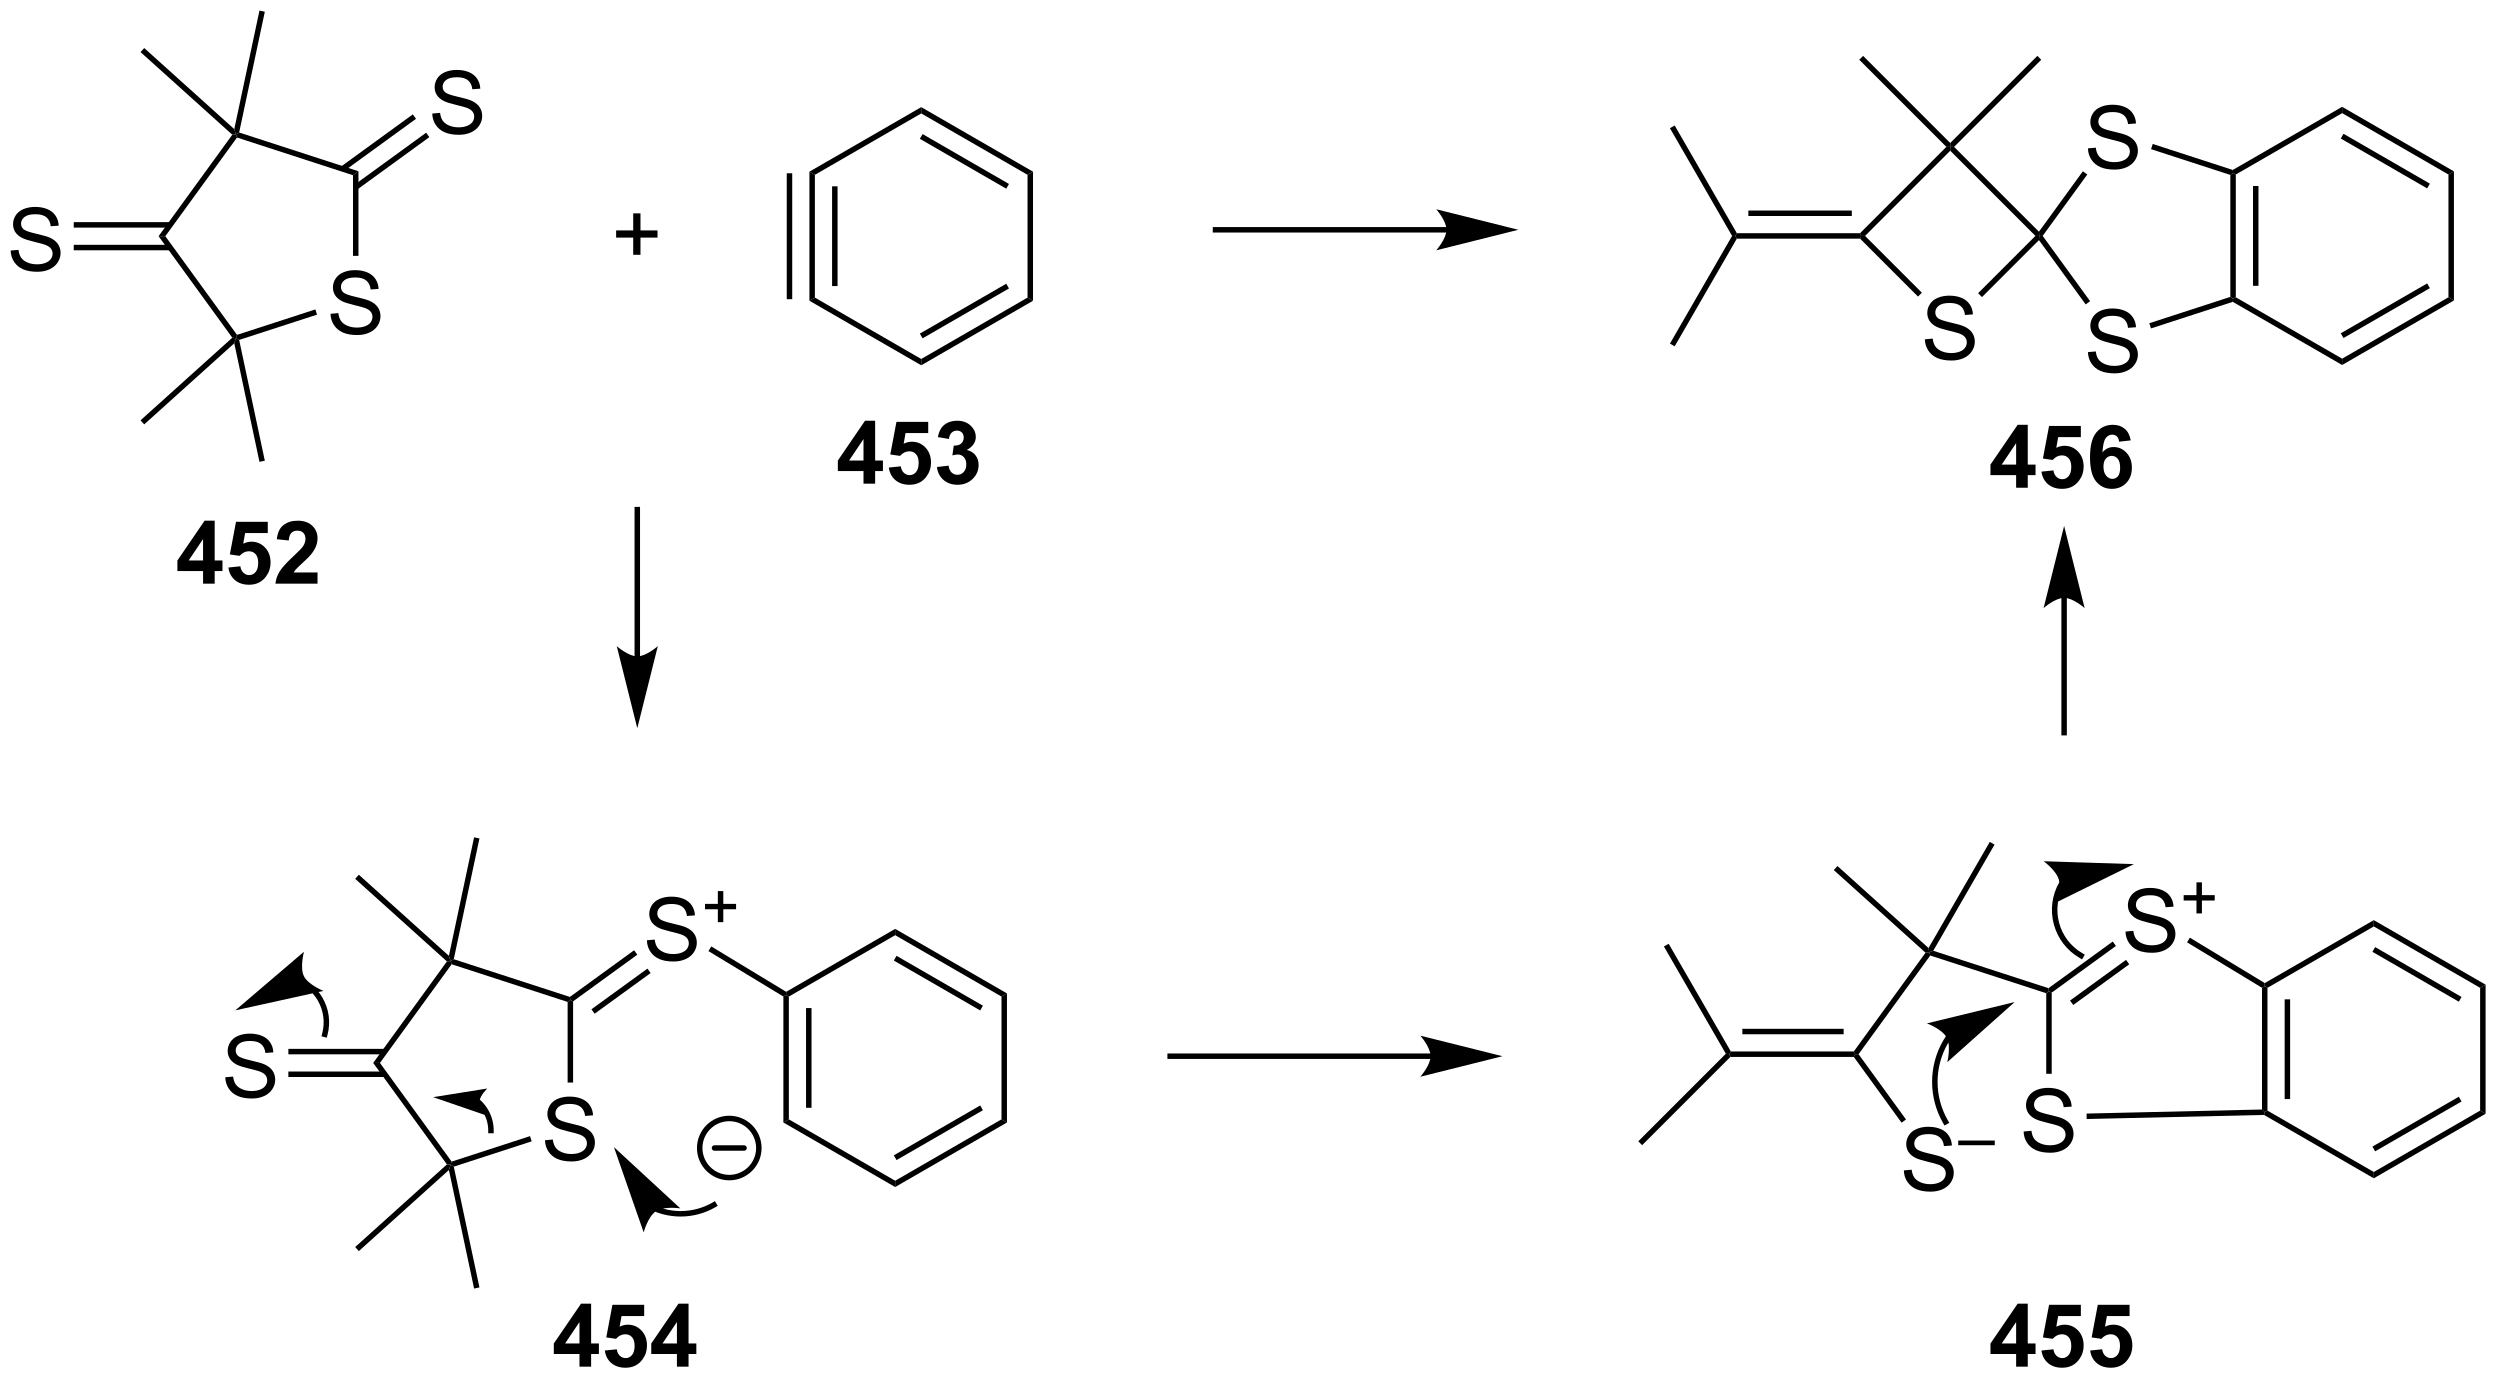 <?xml version="1.0" encoding="UTF-8"?>
<!DOCTYPE svg PUBLIC '-//W3C//DTD SVG 1.0//EN'
          'http://www.w3.org/TR/2001/REC-SVG-20010904/DTD/svg10.dtd'>
<svg stroke-dasharray="none" shape-rendering="auto" xmlns="http://www.w3.org/2000/svg" font-family="'Dialog'" text-rendering="auto" width="313" fill-opacity="1" color-interpolation="auto" color-rendering="auto" preserveAspectRatio="xMidYMid meet" font-size="12px" viewBox="0 0 313 173" fill="black" xmlns:xlink="http://www.w3.org/1999/xlink" stroke="black" image-rendering="auto" stroke-miterlimit="10" stroke-linecap="square" stroke-linejoin="miter" font-style="normal" stroke-width="1" height="173" stroke-dashoffset="0" font-weight="normal" stroke-opacity="1"
><!--Generated by the Batik Graphics2D SVG Generator--><defs id="genericDefs"
  /><g
  ><defs id="defs1"
    ><clipPath clipPathUnits="userSpaceOnUse" id="clipPath1"
      ><path d="M1.015 0.646 L235.491 0.646 L235.491 130.126 L1.015 130.126 L1.015 0.646 Z"
      /></clipPath
      ><clipPath clipPathUnits="userSpaceOnUse" id="clipPath2"
      ><path d="M-0.613 18.274 L-0.613 144.155 L227.343 144.155 L227.343 18.274 Z"
      /></clipPath
    ></defs
    ><g transform="scale(1.333,1.333) translate(-1.015,-0.646) matrix(1.029,0,0,1.029,1.646,-18.151)"
    ><path d="M29.556 46.909 L30.272 46.847 Q30.322 47.276 30.507 47.553 Q30.694 47.829 31.085 47.998 Q31.475 48.167 31.962 48.167 Q32.397 48.167 32.728 48.04 Q33.061 47.909 33.223 47.685 Q33.384 47.461 33.384 47.196 Q33.384 46.925 33.228 46.724 Q33.072 46.524 32.712 46.386 Q32.483 46.297 31.694 46.107 Q30.905 45.917 30.587 45.751 Q30.178 45.534 29.975 45.217 Q29.775 44.899 29.775 44.503 Q29.775 44.071 30.02 43.693 Q30.267 43.316 30.738 43.12 Q31.212 42.925 31.79 42.925 Q32.428 42.925 32.913 43.131 Q33.4 43.336 33.66 43.735 Q33.923 44.133 33.944 44.636 L33.218 44.691 Q33.158 44.149 32.819 43.873 Q32.483 43.594 31.822 43.594 Q31.134 43.594 30.819 43.847 Q30.507 44.097 30.507 44.454 Q30.507 44.761 30.728 44.961 Q30.947 45.159 31.871 45.37 Q32.796 45.579 33.139 45.735 Q33.639 45.964 33.876 46.318 Q34.116 46.672 34.116 47.133 Q34.116 47.589 33.853 47.995 Q33.593 48.399 33.1 48.626 Q32.611 48.849 31.999 48.849 Q31.22 48.849 30.694 48.623 Q30.171 48.394 29.871 47.941 Q29.572 47.485 29.556 46.909 Z" stroke="none" clip-path="url(#clipPath2)"
    /></g
    ><g transform="matrix(1.371,0,0,1.371,0.841,-25.062)"
    ><path d="M38.86 28.65 L39.576 28.587 Q39.625 29.017 39.81 29.293 Q39.998 29.569 40.388 29.738 Q40.779 29.908 41.266 29.908 Q41.701 29.908 42.032 29.78 Q42.365 29.65 42.526 29.426 Q42.688 29.202 42.688 28.936 Q42.688 28.666 42.532 28.465 Q42.375 28.264 42.016 28.126 Q41.787 28.038 40.998 27.848 Q40.209 27.658 39.891 27.491 Q39.482 27.275 39.279 26.957 Q39.078 26.639 39.078 26.244 Q39.078 25.811 39.323 25.434 Q39.571 25.056 40.042 24.861 Q40.516 24.666 41.094 24.666 Q41.732 24.666 42.217 24.871 Q42.703 25.077 42.964 25.475 Q43.227 25.874 43.248 26.376 L42.521 26.431 Q42.461 25.889 42.123 25.613 Q41.787 25.335 41.125 25.335 Q40.438 25.335 40.123 25.587 Q39.81 25.837 39.81 26.194 Q39.81 26.501 40.032 26.702 Q40.25 26.9 41.175 27.111 Q42.099 27.319 42.443 27.475 Q42.943 27.704 43.18 28.059 Q43.42 28.413 43.42 28.874 Q43.42 29.329 43.157 29.736 Q42.896 30.139 42.404 30.366 Q41.914 30.59 41.303 30.59 Q40.524 30.59 39.998 30.363 Q39.474 30.134 39.175 29.681 Q38.875 29.225 38.86 28.65 Z" stroke="none" clip-path="url(#clipPath2)"
    /></g
    ><g transform="matrix(1.371,0,0,1.371,0.841,-25.062)"
    ><path d="M0.359 41.159 L1.075 41.097 Q1.125 41.526 1.31 41.803 Q1.497 42.079 1.888 42.248 Q2.279 42.417 2.766 42.417 Q3.2 42.417 3.531 42.29 Q3.865 42.159 4.026 41.935 Q4.188 41.711 4.188 41.446 Q4.188 41.175 4.031 40.974 Q3.875 40.774 3.516 40.636 Q3.287 40.547 2.497 40.357 Q1.708 40.167 1.391 40.001 Q0.982 39.784 0.779 39.467 Q0.578 39.149 0.578 38.753 Q0.578 38.321 0.823 37.943 Q1.07 37.566 1.542 37.37 Q2.016 37.175 2.594 37.175 Q3.232 37.175 3.716 37.381 Q4.203 37.586 4.463 37.985 Q4.727 38.383 4.747 38.886 L4.021 38.941 Q3.961 38.399 3.622 38.123 Q3.287 37.844 2.625 37.844 Q1.938 37.844 1.622 38.097 Q1.31 38.347 1.31 38.704 Q1.31 39.011 1.531 39.211 Q1.75 39.409 2.675 39.62 Q3.599 39.829 3.943 39.985 Q4.443 40.214 4.68 40.568 Q4.919 40.922 4.919 41.383 Q4.919 41.839 4.656 42.245 Q4.396 42.649 3.904 42.876 Q3.414 43.099 2.802 43.099 Q2.023 43.099 1.497 42.873 Q0.974 42.644 0.674 42.191 Q0.375 41.735 0.359 41.159 Z" stroke="none" clip-path="url(#clipPath2)"
    /></g
    ><g transform="matrix(1.371,0,0,1.371,0.841,-25.062)"
    ><path d="M32.122 41.644 L31.622 41.644 L31.622 34.282 L32.122 33.919 Z" stroke="none" clip-path="url(#clipPath2)"
    /></g
    ><g transform="matrix(1.371,0,0,1.371,0.841,-25.062)"
    ><path d="M32.122 33.919 L31.622 34.282 L21.03 30.841 L20.934 30.547 L21.226 30.379 Z" stroke="none" clip-path="url(#clipPath2)"
    /></g
    ><g transform="matrix(1.371,0,0,1.371,0.841,-25.062)"
    ><path d="M20.6 30.582 L20.934 30.547 L21.03 30.841 L14.484 39.85 L13.866 39.85 Z" stroke="none" clip-path="url(#clipPath2)"
    /></g
    ><g transform="matrix(1.371,0,0,1.371,0.841,-25.062)"
    ><path d="M13.866 39.85 L14.484 39.85 L21.03 48.86 L20.934 49.154 L20.6 49.119 Z" stroke="none" clip-path="url(#clipPath2)"
    /></g
    ><g transform="matrix(1.371,0,0,1.371,0.841,-25.062)"
    ><path d="M28.186 46.535 L28.34 47.011 L21.226 49.322 L20.934 49.154 L21.03 48.86 Z" stroke="none" clip-path="url(#clipPath2)"
    /></g
    ><g transform="matrix(1.371,0,0,1.371,0.841,-25.062)"
    ><path d="M32.019 35.582 L38.595 30.804 L38.301 30.399 L31.725 35.178 ZM30.802 33.907 L37.379 29.129 L37.085 28.725 L30.508 33.503 Z" stroke="none" clip-path="url(#clipPath2)"
    /></g
    ><g transform="matrix(1.371,0,0,1.371,0.841,-25.062)"
    ><path d="M14.927 38.566 L6.12 38.566 L6.12 39.066 L14.927 39.066 ZM14.927 40.636 L6.12 40.636 L6.12 41.136 L14.927 41.136 Z" stroke="none" clip-path="url(#clipPath2)"
    /></g
    ><g transform="matrix(1.371,0,0,1.371,0.841,-25.062)"
    ><path d="M20.78 49.63 L20.934 49.154 L21.226 49.322 L23.57 60.351 L23.081 60.455 Z" stroke="none" clip-path="url(#clipPath2)"
    /></g
    ><g transform="matrix(1.371,0,0,1.371,0.841,-25.062)"
    ><path d="M20.6 49.119 L20.934 49.154 L20.78 49.63 L12.556 57.035 L12.221 56.663 Z" stroke="none" clip-path="url(#clipPath2)"
    /></g
    ><g transform="matrix(1.371,0,0,1.371,0.841,-25.062)"
    ><path d="M20.78 30.071 L20.934 30.547 L20.6 30.582 L12.221 23.038 L12.556 22.666 Z" stroke="none" clip-path="url(#clipPath2)"
    /></g
    ><g transform="matrix(1.371,0,0,1.371,0.841,-25.062)"
    ><path d="M21.226 30.379 L20.934 30.547 L20.78 30.071 L23.081 19.246 L23.57 19.35 Z" stroke="none" clip-path="url(#clipPath2)"
    /></g
    ><g transform="matrix(1.371,0,0,1.371,0.841,-25.062)"
    ><path d="M57.211 41.548 L57.211 39.978 L55.651 39.978 L55.651 39.322 L57.211 39.322 L57.211 37.765 L57.875 37.765 L57.875 39.322 L59.432 39.322 L59.432 39.978 L57.875 39.978 L57.875 41.548 L57.211 41.548 Z" stroke="none" clip-path="url(#clipPath2)"
    /></g
    ><g transform="matrix(1.371,0,0,1.371,0.841,-25.062)"
    ><path d="M73.303 33.956 L73.803 34.245 L73.803 45.456 L73.303 45.745 ZM75.373 35.296 L75.373 44.405 L75.873 44.405 L75.873 35.296 ZM71.233 34.1 L71.233 45.6 L71.733 45.6 L71.733 34.1 Z" stroke="none" clip-path="url(#clipPath2)"
    /></g
    ><g transform="matrix(1.371,0,0,1.371,0.841,-25.062)"
    ><path d="M73.303 45.745 L73.803 45.456 L83.513 51.062 L83.513 51.639 Z" stroke="none" clip-path="url(#clipPath2)"
    /></g
    ><g transform="matrix(1.371,0,0,1.371,0.841,-25.062)"
    ><path d="M83.513 51.639 L83.513 51.062 L93.222 45.456 L93.722 45.745 ZM83.638 49.177 L91.527 44.622 L91.277 44.189 L83.388 48.744 Z" stroke="none" clip-path="url(#clipPath2)"
    /></g
    ><g transform="matrix(1.371,0,0,1.371,0.841,-25.062)"
    ><path d="M93.722 45.745 L93.222 45.456 L93.222 34.245 L93.722 33.956 Z" stroke="none" clip-path="url(#clipPath2)"
    /></g
    ><g transform="matrix(1.371,0,0,1.371,0.841,-25.062)"
    ><path d="M93.722 33.956 L93.222 34.245 L83.513 28.639 L83.513 28.062 ZM91.527 35.079 L83.638 30.524 L83.388 30.957 L91.277 35.512 Z" stroke="none" clip-path="url(#clipPath2)"
    /></g
    ><g transform="matrix(1.371,0,0,1.371,0.841,-25.062)"
    ><path d="M83.513 28.062 L83.513 28.639 L73.803 34.245 L73.303 33.956 Z" stroke="none" clip-path="url(#clipPath2)"
    /></g
    ><g transform="matrix(1.371,0,0,1.371,0.841,-25.062)"
    ><path d="M131.478 39.014 L110.387 39.014 L110.137 39.014 L110.137 39.514 L110.387 39.514 L131.478 39.514 L131.728 39.514 L131.728 39.014 L131.478 39.014 ZM138.043 39.264 L130.543 37.389 C130.543 37.389 131.478 38.443 131.478 39.264 C131.478 40.084 130.543 41.139 130.543 41.139 Z" stroke="none" clip-path="url(#clipPath2)"
    /></g
    ><g transform="matrix(1.371,0,0,1.371,0.841,-25.062)"
    ><path d="M203.061 34.255 L203.311 34.073 L203.561 34.217 L203.561 45.429 L203.311 45.573 L203.061 45.391 ZM205.131 35.268 L205.131 44.378 L205.631 44.378 L205.631 35.268 Z" stroke="none" clip-path="url(#clipPath2)"
    /></g
    ><g transform="matrix(1.371,0,0,1.371,0.841,-25.062)"
    ><path d="M203.283 45.845 L203.311 45.573 L203.561 45.429 L213.271 51.034 L213.271 51.612 Z" stroke="none" clip-path="url(#clipPath2)"
    /></g
    ><g transform="matrix(1.371,0,0,1.371,0.841,-25.062)"
    ><path d="M213.271 51.612 L213.271 51.034 L222.98 45.429 L223.48 45.717 ZM213.396 49.149 L221.285 44.594 L221.035 44.161 L213.146 48.716 Z" stroke="none" clip-path="url(#clipPath2)"
    /></g
    ><g transform="matrix(1.371,0,0,1.371,0.841,-25.062)"
    ><path d="M223.48 45.717 L222.98 45.429 L222.98 34.217 L223.48 33.929 Z" stroke="none" clip-path="url(#clipPath2)"
    /></g
    ><g transform="matrix(1.371,0,0,1.371,0.841,-25.062)"
    ><path d="M223.48 33.929 L222.98 34.217 L213.271 28.612 L213.271 28.034 ZM221.285 35.051 L213.396 30.497 L213.146 30.93 L221.035 35.485 Z" stroke="none" clip-path="url(#clipPath2)"
    /></g
    ><g transform="matrix(1.371,0,0,1.371,0.841,-25.062)"
    ><path d="M213.271 28.034 L213.271 28.612 L203.561 34.217 L203.311 34.073 L203.283 33.801 Z" stroke="none" clip-path="url(#clipPath2)"
    /></g
    ><g transform="matrix(1.371,0,0,1.371,0.841,-25.062)"
    ><path d="M190.059 31.828 L190.775 31.766 Q190.824 32.195 191.009 32.471 Q191.197 32.747 191.587 32.917 Q191.978 33.086 192.465 33.086 Q192.9 33.086 193.231 32.958 Q193.564 32.828 193.725 32.604 Q193.887 32.38 193.887 32.114 Q193.887 31.844 193.731 31.643 Q193.574 31.443 193.215 31.305 Q192.986 31.216 192.197 31.026 Q191.407 30.836 191.09 30.669 Q190.681 30.453 190.478 30.135 Q190.277 29.818 190.277 29.422 Q190.277 28.989 190.522 28.612 Q190.769 28.234 191.241 28.039 Q191.715 27.844 192.293 27.844 Q192.931 27.844 193.415 28.049 Q193.902 28.255 194.163 28.654 Q194.426 29.052 194.447 29.555 L193.72 29.609 Q193.66 29.068 193.322 28.792 Q192.986 28.513 192.324 28.513 Q191.637 28.513 191.322 28.766 Q191.009 29.016 191.009 29.372 Q191.009 29.68 191.231 29.88 Q191.449 30.078 192.374 30.289 Q193.298 30.497 193.642 30.654 Q194.142 30.883 194.379 31.237 Q194.619 31.591 194.619 32.052 Q194.619 32.508 194.356 32.914 Q194.095 33.318 193.603 33.544 Q193.113 33.768 192.501 33.768 Q191.723 33.768 191.197 33.542 Q190.673 33.312 190.374 32.859 Q190.074 32.404 190.059 31.828 Z" stroke="none" clip-path="url(#clipPath2)"
    /></g
    ><g transform="matrix(1.371,0,0,1.371,0.841,-25.062)"
    ><path d="M190.059 50.435 L190.775 50.373 Q190.824 50.803 191.009 51.079 Q191.197 51.355 191.587 51.524 Q191.978 51.693 192.465 51.693 Q192.9 51.693 193.231 51.566 Q193.564 51.435 193.725 51.212 Q193.887 50.987 193.887 50.722 Q193.887 50.451 193.731 50.251 Q193.574 50.05 193.215 49.912 Q192.986 49.824 192.197 49.633 Q191.407 49.443 191.09 49.277 Q190.681 49.06 190.478 48.743 Q190.277 48.425 190.277 48.029 Q190.277 47.597 190.522 47.219 Q190.769 46.842 191.241 46.646 Q191.715 46.451 192.293 46.451 Q192.931 46.451 193.415 46.657 Q193.902 46.862 194.163 47.261 Q194.426 47.659 194.447 48.162 L193.72 48.217 Q193.66 47.675 193.322 47.399 Q192.986 47.12 192.324 47.12 Q191.637 47.12 191.322 47.373 Q191.009 47.623 191.009 47.98 Q191.009 48.287 191.231 48.487 Q191.449 48.685 192.374 48.896 Q193.298 49.105 193.642 49.261 Q194.142 49.49 194.379 49.844 Q194.619 50.199 194.619 50.659 Q194.619 51.115 194.356 51.521 Q194.095 51.925 193.603 52.152 Q193.113 52.376 192.501 52.376 Q191.723 52.376 191.197 52.149 Q190.673 51.92 190.374 51.467 Q190.074 51.011 190.059 50.435 Z" stroke="none" clip-path="url(#clipPath2)"
    /></g
    ><g transform="matrix(1.371,0,0,1.371,0.841,-25.062)"
    ><path d="M203.283 33.801 L203.311 34.073 L203.061 34.255 L195.821 31.902 L195.975 31.426 Z" stroke="none" clip-path="url(#clipPath2)"
    /></g
    ><g transform="matrix(1.371,0,0,1.371,0.841,-25.062)"
    ><path d="M189.594 33.92 L189.999 34.214 L185.924 39.823 L185.615 39.823 L185.584 39.439 Z" stroke="none" clip-path="url(#clipPath2)"
    /></g
    ><g transform="matrix(1.371,0,0,1.371,0.841,-25.062)"
    ><path d="M185.584 40.207 L185.615 39.823 L185.924 39.823 L190.255 45.784 L189.85 46.078 Z" stroke="none" clip-path="url(#clipPath2)"
    /></g
    ><g transform="matrix(1.371,0,0,1.371,0.841,-25.062)"
    ><path d="M195.815 48.271 L195.661 47.796 L203.061 45.391 L203.311 45.573 L203.283 45.845 Z" stroke="none" clip-path="url(#clipPath2)"
    /></g
    ><g transform="matrix(1.371,0,0,1.371,0.841,-25.062)"
    ><path d="M175.167 49.264 L175.883 49.201 Q175.933 49.631 176.118 49.907 Q176.305 50.183 176.696 50.352 Q177.087 50.521 177.573 50.521 Q178.008 50.521 178.339 50.394 Q178.673 50.264 178.834 50.04 Q178.995 49.816 178.995 49.55 Q178.995 49.279 178.839 49.079 Q178.683 48.878 178.323 48.74 Q178.094 48.652 177.305 48.462 Q176.516 48.271 176.198 48.105 Q175.79 47.889 175.587 47.571 Q175.386 47.253 175.386 46.857 Q175.386 46.425 175.631 46.047 Q175.878 45.67 176.35 45.474 Q176.823 45.279 177.402 45.279 Q178.04 45.279 178.524 45.485 Q179.011 45.691 179.272 46.089 Q179.535 46.487 179.555 46.99 L178.829 47.045 Q178.769 46.503 178.43 46.227 Q178.094 45.948 177.433 45.948 Q176.745 45.948 176.43 46.201 Q176.118 46.451 176.118 46.808 Q176.118 47.115 176.339 47.316 Q176.558 47.514 177.482 47.724 Q178.407 47.933 178.751 48.089 Q179.251 48.318 179.488 48.672 Q179.727 49.027 179.727 49.487 Q179.727 49.943 179.464 50.349 Q179.204 50.753 178.712 50.98 Q178.222 51.204 177.61 51.204 Q176.831 51.204 176.305 50.977 Q175.782 50.748 175.482 50.295 Q175.183 49.839 175.167 49.264 Z" stroke="none" clip-path="url(#clipPath2)"
    /></g
    ><g transform="matrix(1.371,0,0,1.371,0.841,-25.062)"
    ><path d="M185.584 39.439 L185.615 39.823 L185.261 39.823 L177.483 32.045 L177.483 31.691 L177.836 31.691 Z" stroke="none" clip-path="url(#clipPath2)"
    /></g
    ><g transform="matrix(1.371,0,0,1.371,0.841,-25.062)"
    ><path d="M177.129 31.691 L177.483 31.691 L177.483 32.045 L169.705 39.823 L169.351 39.823 L169.248 39.573 Z" stroke="none" clip-path="url(#clipPath2)"
    /></g
    ><g transform="matrix(1.371,0,0,1.371,0.841,-25.062)"
    ><path d="M169.248 40.073 L169.351 39.823 L169.705 39.823 L174.893 45.011 L174.539 45.365 Z" stroke="none" clip-path="url(#clipPath2)"
    /></g
    ><g transform="matrix(1.371,0,0,1.371,0.841,-25.062)"
    ><path d="M180.38 45.411 L180.027 45.057 L185.261 39.823 L185.615 39.823 L185.584 40.207 Z" stroke="none" clip-path="url(#clipPath2)"
    /></g
    ><g transform="matrix(1.371,0,0,1.371,0.841,-25.062)"
    ><path d="M169.248 39.573 L169.351 39.823 L169.248 40.073 L157.995 40.073 L157.851 39.823 L157.995 39.573 ZM168.494 37.503 L159.046 37.503 L159.046 38.003 L168.494 38.003 Z" stroke="none" clip-path="url(#clipPath2)"
    /></g
    ><g transform="matrix(1.371,0,0,1.371,0.841,-25.062)"
    ><path d="M157.995 39.573 L157.851 39.823 L157.562 39.823 L151.885 29.989 L152.318 29.739 Z" stroke="none" clip-path="url(#clipPath2)"
    /></g
    ><g transform="matrix(1.371,0,0,1.371,0.841,-25.062)"
    ><path d="M152.318 49.907 L151.885 49.657 L157.562 39.823 L157.851 39.823 L157.995 40.073 Z" stroke="none" clip-path="url(#clipPath2)"
    /></g
    ><g transform="matrix(1.371,0,0,1.371,0.841,-25.062)"
    ><path d="M177.483 31.338 L177.483 31.691 L177.129 31.691 L169.174 23.736 L169.528 23.383 Z" stroke="none" clip-path="url(#clipPath2)"
    /></g
    ><g transform="matrix(1.371,0,0,1.371,0.841,-25.062)"
    ><path d="M177.836 31.691 L177.483 31.691 L177.483 31.338 L185.438 23.383 L185.791 23.736 Z" stroke="none" clip-path="url(#clipPath2)"
    /></g
    ><g transform="matrix(1.371,0,0,1.371,0.841,-25.062)"
    ><path d="M57.834 78.22 L57.834 64.82 L57.834 64.57 L57.334 64.57 L57.334 64.82 L57.334 78.22 L57.334 78.47 L57.834 78.47 L57.834 78.22 ZM57.584 84.785 L59.459 77.285 C59.459 77.285 58.405 78.22 57.584 78.22 C56.764 78.22 55.709 77.285 55.709 77.285 Z" stroke="none" clip-path="url(#clipPath2)"
    /></g
    ><g transform="matrix(1.371,0,0,1.371,0.841,-25.062)"
    ><path d="M49.156 122.406 L49.872 122.343 Q49.922 122.773 50.107 123.049 Q50.294 123.325 50.685 123.494 Q51.075 123.664 51.562 123.664 Q51.997 123.664 52.328 123.536 Q52.661 123.406 52.823 123.182 Q52.984 122.958 52.984 122.692 Q52.984 122.421 52.828 122.221 Q52.672 122.02 52.312 121.882 Q52.083 121.794 51.294 121.604 Q50.505 121.414 50.187 121.247 Q49.779 121.031 49.575 120.713 Q49.375 120.395 49.375 119.999 Q49.375 119.567 49.62 119.19 Q49.867 118.812 50.338 118.617 Q50.812 118.421 51.39 118.421 Q52.029 118.421 52.513 118.627 Q53 118.833 53.26 119.231 Q53.523 119.63 53.544 120.132 L52.818 120.187 Q52.758 119.645 52.419 119.369 Q52.083 119.091 51.422 119.091 Q50.734 119.091 50.419 119.343 Q50.107 119.593 50.107 119.95 Q50.107 120.257 50.328 120.458 Q50.547 120.656 51.471 120.867 Q52.396 121.075 52.739 121.231 Q53.239 121.46 53.476 121.815 Q53.716 122.169 53.716 122.63 Q53.716 123.085 53.453 123.492 Q53.193 123.895 52.7 124.122 Q52.211 124.346 51.599 124.346 Q50.82 124.346 50.294 124.119 Q49.771 123.89 49.471 123.437 Q49.172 122.981 49.156 122.406 Z" stroke="none" clip-path="url(#clipPath2)"
    /></g
    ><g transform="matrix(1.371,0,0,1.371,0.841,-25.062)"
    ><path d="M58.46 104.146 L59.176 104.084 Q59.225 104.513 59.41 104.79 Q59.598 105.066 59.988 105.235 Q60.379 105.404 60.866 105.404 Q61.301 105.404 61.632 105.276 Q61.965 105.146 62.126 104.922 Q62.288 104.698 62.288 104.433 Q62.288 104.162 62.132 103.961 Q61.975 103.761 61.616 103.623 Q61.387 103.534 60.598 103.344 Q59.809 103.154 59.491 102.987 Q59.082 102.771 58.879 102.454 Q58.678 102.136 58.678 101.74 Q58.678 101.308 58.923 100.93 Q59.171 100.552 59.642 100.357 Q60.116 100.162 60.694 100.162 Q61.332 100.162 61.816 100.368 Q62.303 100.573 62.564 100.972 Q62.827 101.37 62.848 101.873 L62.121 101.927 Q62.061 101.386 61.723 101.11 Q61.387 100.831 60.725 100.831 Q60.038 100.831 59.723 101.084 Q59.41 101.334 59.41 101.691 Q59.41 101.998 59.632 102.198 Q59.85 102.396 60.775 102.607 Q61.699 102.816 62.043 102.972 Q62.543 103.201 62.78 103.555 Q63.02 103.909 63.02 104.37 Q63.02 104.826 62.757 105.232 Q62.496 105.636 62.004 105.862 Q61.514 106.086 60.903 106.086 Q60.124 106.086 59.598 105.86 Q59.074 105.631 58.775 105.177 Q58.475 104.722 58.46 104.146 Z" stroke="none" clip-path="url(#clipPath2)"
    /></g
    ><g transform="matrix(1.371,0,0,1.371,0.841,-25.062)"
    ><path d="M64.94 102.492 L64.94 101.314 L63.77 101.314 L63.77 100.822 L64.94 100.822 L64.94 99.654 L65.438 99.654 L65.438 100.822 L66.606 100.822 L66.606 101.314 L65.438 101.314 L65.438 102.492 L64.94 102.492 Z" stroke="none" clip-path="url(#clipPath2)"
    /></g
    ><g transform="matrix(1.371,0,0,1.371,0.841,-25.062)"
    ><path d="M19.959 116.656 L20.675 116.593 Q20.725 117.023 20.91 117.299 Q21.097 117.575 21.488 117.744 Q21.879 117.914 22.366 117.914 Q22.8 117.914 23.131 117.786 Q23.465 117.656 23.626 117.432 Q23.788 117.208 23.788 116.942 Q23.788 116.671 23.631 116.471 Q23.475 116.27 23.116 116.132 Q22.887 116.044 22.097 115.854 Q21.308 115.664 20.991 115.497 Q20.582 115.281 20.379 114.963 Q20.178 114.645 20.178 114.249 Q20.178 113.817 20.423 113.44 Q20.67 113.062 21.142 112.867 Q21.616 112.671 22.194 112.671 Q22.832 112.671 23.316 112.877 Q23.803 113.083 24.064 113.481 Q24.327 113.88 24.347 114.382 L23.621 114.437 Q23.561 113.895 23.222 113.619 Q22.887 113.341 22.225 113.341 Q21.538 113.341 21.222 113.593 Q20.91 113.843 20.91 114.2 Q20.91 114.507 21.131 114.708 Q21.35 114.906 22.274 115.117 Q23.199 115.325 23.543 115.481 Q24.043 115.71 24.28 116.065 Q24.519 116.419 24.519 116.88 Q24.519 117.335 24.256 117.742 Q23.996 118.145 23.504 118.372 Q23.014 118.596 22.402 118.596 Q21.623 118.596 21.097 118.369 Q20.574 118.14 20.274 117.687 Q19.975 117.231 19.959 116.656 Z" stroke="none" clip-path="url(#clipPath2)"
    /></g
    ><g transform="matrix(1.371,0,0,1.371,0.841,-25.062)"
    ><path d="M51.722 117.14 L51.222 117.14 L51.222 109.778 L51.472 109.597 L51.722 109.724 Z" stroke="none" clip-path="url(#clipPath2)"
    /></g
    ><g transform="matrix(1.371,0,0,1.371,0.841,-25.062)"
    ><path d="M51.428 109.32 L51.472 109.597 L51.222 109.778 L40.63 106.337 L40.535 106.043 L40.826 105.875 Z" stroke="none" clip-path="url(#clipPath2)"
    /></g
    ><g transform="matrix(1.371,0,0,1.371,0.841,-25.062)"
    ><path d="M40.2 106.078 L40.535 106.043 L40.63 106.337 L34.084 115.347 L33.466 115.347 Z" stroke="none" clip-path="url(#clipPath2)"
    /></g
    ><g transform="matrix(1.371,0,0,1.371,0.841,-25.062)"
    ><path d="M33.466 115.347 L34.084 115.347 L40.63 124.357 L40.535 124.651 L40.2 124.615 Z" stroke="none" clip-path="url(#clipPath2)"
    /></g
    ><g transform="matrix(1.371,0,0,1.371,0.841,-25.062)"
    ><path d="M47.786 122.032 L47.94 122.507 L40.826 124.819 L40.535 124.651 L40.63 124.357 Z" stroke="none" clip-path="url(#clipPath2)"
    /></g
    ><g transform="matrix(1.371,0,0,1.371,0.841,-25.062)"
    ><path d="M51.722 109.724 L51.472 109.597 L51.428 109.32 L57.293 105.058 L57.587 105.463 ZM53.689 110.854 L58.804 107.138 L58.51 106.733 L53.395 110.449 Z" stroke="none" clip-path="url(#clipPath2)"
    /></g
    ><g transform="matrix(1.371,0,0,1.371,0.841,-25.062)"
    ><path d="M34.527 114.062 L25.72 114.062 L25.72 114.562 L34.527 114.562 ZM34.527 116.132 L25.72 116.132 L25.72 116.632 L34.527 116.632 Z" stroke="none" clip-path="url(#clipPath2)"
    /></g
    ><g transform="matrix(1.371,0,0,1.371,0.841,-25.062)"
    ><path d="M40.38 125.126 L40.535 124.651 L40.826 124.819 L43.17 135.847 L42.681 135.951 Z" stroke="none" clip-path="url(#clipPath2)"
    /></g
    ><g transform="matrix(1.371,0,0,1.371,0.841,-25.062)"
    ><path d="M40.2 124.615 L40.535 124.651 L40.38 125.126 L32.156 132.531 L31.821 132.16 Z" stroke="none" clip-path="url(#clipPath2)"
    /></g
    ><g transform="matrix(1.371,0,0,1.371,0.841,-25.062)"
    ><path d="M40.38 105.568 L40.535 106.043 L40.2 106.078 L31.821 98.534 L32.156 98.162 Z" stroke="none" clip-path="url(#clipPath2)"
    /></g
    ><g transform="matrix(1.371,0,0,1.371,0.841,-25.062)"
    ><path d="M40.826 105.875 L40.535 106.043 L40.38 105.568 L42.681 94.743 L43.17 94.847 Z" stroke="none" clip-path="url(#clipPath2)"
    /></g
    ><g transform="matrix(1.371,0,0,1.371,0.841,-25.062)"
    ><path d="M70.925 109.283 L71.175 109.142 L71.425 109.287 L71.425 120.498 L70.925 120.787 ZM72.995 110.338 L72.995 119.447 L73.495 119.447 L73.495 110.338 Z" stroke="none" clip-path="url(#clipPath2)"
    /></g
    ><g transform="matrix(1.371,0,0,1.371,0.841,-25.062)"
    ><path d="M70.925 120.787 L71.425 120.498 L81.134 126.104 L81.134 126.681 Z" stroke="none" clip-path="url(#clipPath2)"
    /></g
    ><g transform="matrix(1.371,0,0,1.371,0.841,-25.062)"
    ><path d="M81.134 126.681 L81.134 126.104 L90.843 120.498 L91.343 120.787 ZM81.259 124.219 L89.148 119.664 L88.898 119.231 L81.009 123.786 Z" stroke="none" clip-path="url(#clipPath2)"
    /></g
    ><g transform="matrix(1.371,0,0,1.371,0.841,-25.062)"
    ><path d="M91.343 120.787 L90.843 120.498 L90.843 109.287 L91.343 108.998 Z" stroke="none" clip-path="url(#clipPath2)"
    /></g
    ><g transform="matrix(1.371,0,0,1.371,0.841,-25.062)"
    ><path d="M91.343 108.998 L90.843 109.287 L81.134 103.681 L81.134 103.104 ZM89.148 110.121 L81.259 105.566 L81.009 105.999 L88.898 110.554 Z" stroke="none" clip-path="url(#clipPath2)"
    /></g
    ><g transform="matrix(1.371,0,0,1.371,0.841,-25.062)"
    ><path d="M81.134 103.104 L81.134 103.681 L71.425 109.287 L71.175 109.142 L71.178 108.852 Z" stroke="none" clip-path="url(#clipPath2)"
    /></g
    ><g transform="matrix(1.371,0,0,1.371,0.841,-25.062)"
    ><path d="M71.178 108.852 L71.175 109.142 L70.925 109.283 L64.081 105.134 L64.341 104.707 Z" stroke="none" clip-path="url(#clipPath2)"
    /></g
    ><g stroke-width="0.5" transform="matrix(1.371,0,0,1.371,0.841,-25.062)" stroke-linejoin="round" stroke-linecap="round"
    ><path fill="none" d="M65.984 125.818 C64.493 125.818 63.284 124.609 63.284 123.118 C63.284 121.627 64.493 120.418 65.984 120.418 C67.475 120.418 68.684 121.627 68.684 123.118 C68.684 124.609 67.475 125.818 65.984 125.818 M64.634 123.118 L67.334 123.118" clip-path="url(#clipPath2)"
    /></g
    ><g transform="matrix(1.371,0,0,1.371,0.841,-25.062)"
    ><path d="M130.026 114.483 L106.244 114.483 L105.994 114.483 L105.994 114.983 L106.244 114.983 L130.026 114.983 L130.276 114.983 L130.276 114.483 L130.026 114.483 ZM136.591 114.733 L129.091 112.858 C129.091 112.858 130.026 113.913 130.026 114.733 C130.026 115.554 129.091 116.608 129.091 116.608 Z" stroke="none" clip-path="url(#clipPath2)"
    /></g
    ><g transform="matrix(1.371,0,0,1.371,0.841,-25.062)"
    ><path d="M184.184 121.608 L184.9 121.545 Q184.949 121.975 185.134 122.251 Q185.321 122.527 185.712 122.696 Q186.103 122.866 186.59 122.866 Q187.025 122.866 187.355 122.738 Q187.689 122.608 187.85 122.384 Q188.012 122.16 188.012 121.894 Q188.012 121.624 187.855 121.423 Q187.699 121.222 187.34 121.084 Q187.111 120.996 186.321 120.806 Q185.532 120.616 185.215 120.449 Q184.806 120.233 184.603 119.915 Q184.402 119.597 184.402 119.202 Q184.402 118.769 184.647 118.392 Q184.894 118.014 185.366 117.819 Q185.84 117.624 186.418 117.624 Q187.056 117.624 187.54 117.829 Q188.027 118.035 188.288 118.433 Q188.551 118.832 188.571 119.334 L187.845 119.389 Q187.785 118.847 187.446 118.571 Q187.111 118.293 186.449 118.293 Q185.762 118.293 185.446 118.545 Q185.134 118.795 185.134 119.152 Q185.134 119.459 185.355 119.66 Q185.574 119.858 186.499 120.069 Q187.423 120.277 187.767 120.433 Q188.267 120.662 188.504 121.017 Q188.743 121.371 188.743 121.832 Q188.743 122.287 188.48 122.694 Q188.22 123.097 187.728 123.324 Q187.238 123.548 186.626 123.548 Q185.847 123.548 185.321 123.321 Q184.798 123.092 184.499 122.639 Q184.199 122.183 184.184 121.608 Z" stroke="none" clip-path="url(#clipPath2)"
    /></g
    ><g transform="matrix(1.371,0,0,1.371,0.841,-25.062)"
    ><path d="M173.246 125.162 L173.962 125.099 Q174.012 125.529 174.197 125.805 Q174.384 126.081 174.775 126.25 Q175.166 126.419 175.653 126.419 Q176.087 126.419 176.418 126.292 Q176.751 126.162 176.913 125.938 Q177.074 125.714 177.074 125.448 Q177.074 125.177 176.918 124.977 Q176.762 124.776 176.403 124.638 Q176.173 124.55 175.384 124.359 Q174.595 124.169 174.278 124.003 Q173.869 123.787 173.666 123.469 Q173.465 123.151 173.465 122.755 Q173.465 122.323 173.71 121.945 Q173.957 121.568 174.429 121.373 Q174.903 121.177 175.481 121.177 Q176.119 121.177 176.603 121.383 Q177.09 121.589 177.35 121.987 Q177.613 122.385 177.634 122.888 L176.908 122.943 Q176.848 122.401 176.509 122.125 Q176.173 121.847 175.512 121.847 Q174.824 121.847 174.509 122.099 Q174.197 122.349 174.197 122.706 Q174.197 123.013 174.418 123.214 Q174.637 123.412 175.561 123.623 Q176.486 123.831 176.83 123.987 Q177.33 124.216 177.567 124.57 Q177.806 124.925 177.806 125.385 Q177.806 125.841 177.543 126.248 Q177.283 126.651 176.791 126.878 Q176.301 127.102 175.689 127.102 Q174.91 127.102 174.384 126.875 Q173.861 126.646 173.561 126.193 Q173.262 125.737 173.246 125.162 Z" stroke="none" clip-path="url(#clipPath2)"
    /></g
    ><g transform="matrix(1.371,0,0,1.371,0.841,-25.062)"
    ><path d="M178.211 122.861 L178.211 122.435 L181.549 122.435 L181.549 122.861 L178.211 122.861 Z" stroke="none" clip-path="url(#clipPath2)"
    /></g
    ><g transform="matrix(1.371,0,0,1.371,0.841,-25.062)"
    ><path d="M193.487 103.348 L194.203 103.286 Q194.253 103.716 194.438 103.992 Q194.625 104.268 195.016 104.437 Q195.406 104.606 195.893 104.606 Q196.328 104.606 196.659 104.479 Q196.992 104.348 197.154 104.124 Q197.315 103.9 197.315 103.635 Q197.315 103.364 197.159 103.163 Q197.003 102.963 196.643 102.825 Q196.414 102.736 195.625 102.546 Q194.836 102.356 194.518 102.189 Q194.11 101.973 193.906 101.656 Q193.706 101.338 193.706 100.942 Q193.706 100.51 193.951 100.132 Q194.198 99.755 194.669 99.559 Q195.143 99.364 195.722 99.364 Q196.36 99.364 196.844 99.57 Q197.331 99.775 197.591 100.174 Q197.854 100.572 197.875 101.075 L197.149 101.13 Q197.089 100.588 196.75 100.312 Q196.414 100.033 195.753 100.033 Q195.065 100.033 194.75 100.286 Q194.438 100.536 194.438 100.893 Q194.438 101.2 194.659 101.4 Q194.878 101.598 195.802 101.809 Q196.727 102.018 197.071 102.174 Q197.571 102.403 197.808 102.757 Q198.047 103.111 198.047 103.572 Q198.047 104.028 197.784 104.434 Q197.524 104.838 197.031 105.064 Q196.542 105.288 195.93 105.288 Q195.151 105.288 194.625 105.062 Q194.102 104.833 193.802 104.38 Q193.503 103.924 193.487 103.348 Z" stroke="none" clip-path="url(#clipPath2)"
    /></g
    ><g transform="matrix(1.371,0,0,1.371,0.841,-25.062)"
    ><path d="M199.968 101.694 L199.968 100.516 L198.798 100.516 L198.798 100.024 L199.968 100.024 L199.968 98.856 L200.466 98.856 L200.466 100.024 L201.634 100.024 L201.634 100.516 L200.466 100.516 L200.466 101.694 L199.968 101.694 Z" stroke="none" clip-path="url(#clipPath2)"
    /></g
    ><g transform="matrix(1.371,0,0,1.371,0.841,-25.062)"
    ><path d="M186.749 116.342 L186.249 116.342 L186.249 108.981 L186.499 108.799 L186.749 108.926 Z" stroke="none" clip-path="url(#clipPath2)"
    /></g
    ><g transform="matrix(1.371,0,0,1.371,0.841,-25.062)"
    ><path d="M186.455 108.522 L186.499 108.799 L186.249 108.981 L175.657 105.539 L175.562 105.245 L175.933 105.103 Z" stroke="none" clip-path="url(#clipPath2)"
    /></g
    ><g transform="matrix(1.371,0,0,1.371,0.841,-25.062)"
    ><path d="M175.227 105.281 L175.562 105.245 L175.657 105.539 L169.111 114.549 L168.802 114.549 L168.675 114.299 Z" stroke="none" clip-path="url(#clipPath2)"
    /></g
    ><g transform="matrix(1.371,0,0,1.371,0.841,-25.062)"
    ><path d="M168.675 114.799 L168.802 114.549 L169.111 114.549 L173.443 120.51 L173.038 120.804 Z" stroke="none" clip-path="url(#clipPath2)"
    /></g
    ><g transform="matrix(1.371,0,0,1.371,0.841,-25.062)"
    ><path d="M186.749 108.926 L186.499 108.799 L186.455 108.522 L192.32 104.261 L192.614 104.665 ZM188.716 110.056 L193.831 106.34 L193.537 105.935 L188.422 109.651 Z" stroke="none" clip-path="url(#clipPath2)"
    /></g
    ><g transform="matrix(1.371,0,0,1.371,0.841,-25.062)"
    ><path d="M168.675 114.299 L168.802 114.549 L168.675 114.799 L157.406 114.799 L157.302 114.549 L157.447 114.299 ZM167.748 112.229 L158.498 112.229 L158.498 112.729 L167.748 112.729 Z" stroke="none" clip-path="url(#clipPath2)"
    /></g
    ><g transform="matrix(1.371,0,0,1.371,0.841,-25.062)"
    ><path d="M175.5 104.853 L175.562 105.245 L175.227 105.281 L166.849 97.736 L167.183 97.365 Z" stroke="none" clip-path="url(#clipPath2)"
    /></g
    ><g transform="matrix(1.371,0,0,1.371,0.841,-25.062)"
    ><path d="M205.952 108.485 L206.202 108.344 L206.452 108.489 L206.452 119.7 L206.202 119.844 L205.952 119.6 ZM208.022 109.54 L208.022 118.649 L208.522 118.649 L208.522 109.54 Z" stroke="none" clip-path="url(#clipPath2)"
    /></g
    ><g transform="matrix(1.371,0,0,1.371,0.841,-25.062)"
    ><path d="M206.138 120.096 L206.202 119.844 L206.452 119.7 L216.161 125.306 L216.161 125.883 Z" stroke="none" clip-path="url(#clipPath2)"
    /></g
    ><g transform="matrix(1.371,0,0,1.371,0.841,-25.062)"
    ><path d="M216.161 125.883 L216.161 125.306 L225.871 119.7 L226.371 119.989 ZM216.286 123.421 L224.176 118.866 L223.926 118.433 L216.036 122.988 Z" stroke="none" clip-path="url(#clipPath2)"
    /></g
    ><g transform="matrix(1.371,0,0,1.371,0.841,-25.062)"
    ><path d="M226.371 119.989 L225.871 119.7 L225.871 108.489 L226.371 108.2 Z" stroke="none" clip-path="url(#clipPath2)"
    /></g
    ><g transform="matrix(1.371,0,0,1.371,0.841,-25.062)"
    ><path d="M226.371 108.2 L225.871 108.489 L216.161 102.883 L216.161 102.306 ZM224.176 109.323 L216.286 104.768 L216.036 105.201 L223.926 109.756 Z" stroke="none" clip-path="url(#clipPath2)"
    /></g
    ><g transform="matrix(1.371,0,0,1.371,0.841,-25.062)"
    ><path d="M216.161 102.306 L216.161 102.883 L206.452 108.489 L206.202 108.344 L206.205 108.054 Z" stroke="none" clip-path="url(#clipPath2)"
    /></g
    ><g transform="matrix(1.371,0,0,1.371,0.841,-25.062)"
    ><path d="M206.205 108.054 L206.202 108.344 L205.952 108.485 L199.109 104.336 L199.368 103.909 Z" stroke="none" clip-path="url(#clipPath2)"
    /></g
    ><g transform="matrix(1.371,0,0,1.371,0.841,-25.062)"
    ><path d="M189.944 120.47 L189.932 119.97 L205.952 119.6 L206.202 119.844 L206.138 120.096 Z" stroke="none" clip-path="url(#clipPath2)"
    /></g
    ><g transform="matrix(1.371,0,0,1.371,0.841,-25.062)"
    ><path d="M175.933 105.103 L175.562 105.245 L175.5 104.853 L181.095 95.161 L181.528 95.411 Z" stroke="none" clip-path="url(#clipPath2)"
    /></g
    ><g transform="matrix(1.371,0,0,1.371,0.841,-25.062)"
    ><path d="M157.447 114.299 L157.302 114.549 L156.99 114.508 L151.336 104.715 L151.769 104.465 Z" stroke="none" clip-path="url(#clipPath2)"
    /></g
    ><g transform="matrix(1.371,0,0,1.371,0.841,-25.062)"
    ><path d="M156.99 114.508 L157.302 114.549 L157.406 114.799 L149.347 122.858 L148.994 122.504 Z" stroke="none" clip-path="url(#clipPath2)"
    /></g
    ><g transform="matrix(1.371,0,0,1.371,0.841,-25.062)"
    ><path d="M187.632 72.876 L187.632 85.184 L187.632 85.434 L188.132 85.434 L188.132 85.184 L188.132 72.876 L188.132 72.626 L187.632 72.626 L187.632 72.876 ZM187.882 66.311 L186.007 73.811 C186.007 73.811 187.062 72.876 187.882 72.876 C188.703 72.876 189.757 73.811 189.757 73.811 Z" stroke="none" clip-path="url(#clipPath2)"
    /></g
    ><g transform="matrix(1.371,0,0,1.371,0.841,-25.062)"
    ><path d="M59.013 128.85 L59.014 128.85 L59.017 128.851 L59.029 128.857 C59.061 128.87 59.093 128.884 59.126 128.897 C59.383 129.004 59.646 129.092 59.913 129.163 C60.446 129.304 60.993 129.375 61.541 129.375 C62.636 129.375 63.731 129.091 64.711 128.526 L64.928 128.401 L64.678 127.968 L64.461 128.093 C63.557 128.615 62.549 128.875 61.541 128.875 C61.037 128.875 60.532 128.81 60.041 128.679 C59.796 128.614 59.553 128.533 59.316 128.435 C59.287 128.423 59.257 128.41 59.227 128.398 L59.216 128.393 L59.215 128.392 L59.216 128.393 L58.988 128.291 L58.785 128.748 L59.013 128.85 ZM55.45 123.034 L58.166 130.821 C58.166 130.821 58.558 129.367 59.289 128.887 C60.021 128.408 61.51 128.627 61.51 128.627 Z" stroke="none" clip-path="url(#clipPath2)"
    /></g
    ><g transform="matrix(1.371,0,0,1.371,0.841,-25.062)"
    ><path d="M42.799 119.013 L42.8 119.014 L42.802 119.015 L42.824 119.034 C42.837 119.044 42.85 119.056 42.863 119.068 C42.917 119.115 42.969 119.164 43.019 119.214 C43.219 119.415 43.393 119.642 43.533 119.886 C43.815 120.374 43.972 120.936 43.972 121.521 L43.972 121.771 L44.472 121.771 L44.472 121.521 C44.472 120.849 44.292 120.201 43.967 119.636 C43.804 119.354 43.605 119.094 43.374 118.862 C43.316 118.803 43.256 118.747 43.194 118.693 C43.178 118.679 43.163 118.666 43.147 118.652 L43.124 118.633 L43.121 118.63 L43.119 118.628 L42.926 118.468 L42.607 118.853 L42.799 119.013 ZM38.943 118.473 L43.678 120.101 C43.678 120.101 43.132 119.369 43.178 118.839 C43.223 118.31 43.887 117.682 43.887 117.682 Z" stroke="none" clip-path="url(#clipPath2)"
    /></g
    ><g transform="matrix(1.371,0,0,1.371,0.841,-25.062)"
    ><path d="M26.459 107.953 L26.462 107.954 L26.474 107.959 C26.505 107.971 26.535 107.984 26.566 107.998 C26.627 108.024 26.687 108.053 26.746 108.082 C26.983 108.201 27.203 108.341 27.407 108.499 C27.815 108.817 28.154 109.21 28.409 109.651 C28.917 110.531 29.092 111.607 28.806 112.672 L28.742 112.913 L29.225 113.042 L29.29 112.801 C29.609 111.608 29.416 110.396 28.842 109.401 C28.555 108.904 28.174 108.463 27.715 108.105 C27.485 107.926 27.236 107.768 26.97 107.635 C26.903 107.602 26.835 107.57 26.767 107.54 C26.732 107.525 26.698 107.51 26.663 107.496 L26.65 107.49 L26.647 107.489 L26.415 107.395 L26.227 107.859 L26.459 107.953 ZM20.875 110.546 L28.928 108.772 C28.928 108.772 27.532 108.211 27.142 107.427 C26.752 106.644 27.146 105.192 27.146 105.192 Z" stroke="none" clip-path="url(#clipPath2)"
    /></g
    ><g transform="matrix(1.371,0,0,1.371,0.841,-25.062)"
    ><path d="M177.157 112.799 L177.157 112.8 L177.155 112.803 C177.149 112.812 177.143 112.82 177.137 112.829 C177.125 112.846 177.114 112.863 177.102 112.881 C177.009 113.02 176.921 113.162 176.836 113.308 C175.489 115.641 175.489 118.515 176.836 120.848 L176.961 121.064 L177.394 120.815 L177.269 120.598 C176.012 118.42 176.012 115.736 177.269 113.558 C177.348 113.422 177.431 113.288 177.517 113.159 C177.528 113.143 177.539 113.127 177.55 113.111 C177.556 113.103 177.561 113.095 177.567 113.087 L177.571 113.081 L177.573 113.076 L177.712 112.868 L177.296 112.591 L177.157 112.799 ZM183.366 109.787 L175.353 111.735 C175.353 111.735 176.762 112.267 177.169 113.041 C177.575 113.816 177.213 115.277 177.213 115.277 Z" stroke="none" clip-path="url(#clipPath2)"
    /></g
    ><g transform="matrix(1.371,0,0,1.371,0.841,-25.062)"
    ><path d="M187.715 98.419 L187.715 98.42 L187.714 98.421 L187.712 98.423 C187.706 98.432 187.7 98.441 187.693 98.45 C187.681 98.468 187.669 98.485 187.657 98.503 C187.632 98.539 187.608 98.575 187.585 98.611 C187.538 98.684 187.492 98.758 187.449 98.834 C186.749 100.045 186.605 101.427 186.942 102.684 C187.279 103.941 188.095 105.067 189.306 105.766 L189.523 105.891 L189.773 105.458 L189.556 105.333 C188.46 104.7 187.727 103.683 187.425 102.555 C187.122 101.427 187.249 100.18 187.882 99.083 C187.921 99.015 187.962 98.948 188.005 98.882 C188.026 98.85 188.048 98.817 188.069 98.785 C188.08 98.769 188.091 98.753 188.103 98.737 C188.108 98.73 188.114 98.722 188.119 98.714 L188.121 98.711 L188.123 98.708 L188.124 98.707 L188.268 98.503 L187.86 98.215 L187.715 98.419 ZM194.256 97.192 L186.014 96.929 C186.014 96.929 187.229 97.817 187.414 98.672 C187.599 99.528 186.86 100.839 186.86 100.839 Z" stroke="none" clip-path="url(#clipPath2)"
    /></g
    ><g transform="matrix(1.371,0,0,1.371,0.841,-25.062)"
    ><path d="M17.93 71.58 L17.93 70.427 L15.586 70.427 L15.586 69.466 L18.07 65.83 L18.992 65.83 L18.992 69.463 L19.703 69.463 L19.703 70.427 L18.992 70.427 L18.992 71.58 L17.93 71.58 ZM17.93 69.463 L17.93 67.505 L16.615 69.463 L17.93 69.463 ZM20.244 70.106 L21.337 69.994 Q21.384 70.364 21.613 70.583 Q21.845 70.799 22.145 70.799 Q22.488 70.799 22.725 70.52 Q22.965 70.239 22.965 69.677 Q22.965 69.15 22.728 68.887 Q22.494 68.622 22.113 68.622 Q21.642 68.622 21.267 69.041 L20.376 68.911 L20.939 65.932 L23.84 65.932 L23.84 66.958 L21.77 66.958 L21.598 67.932 Q21.965 67.747 22.348 67.747 Q23.079 67.747 23.587 68.278 Q24.095 68.809 24.095 69.658 Q24.095 70.364 23.684 70.919 Q23.126 71.679 22.134 71.679 Q21.34 71.679 20.84 71.252 Q20.34 70.825 20.244 70.106 ZM28.383 70.559 L28.383 71.58 L24.537 71.58 Q24.599 71.002 24.912 70.484 Q25.224 69.966 26.146 69.111 Q26.888 68.419 27.055 68.174 Q27.281 67.833 27.281 67.502 Q27.281 67.135 27.083 66.937 Q26.888 66.739 26.539 66.739 Q26.195 66.739 25.992 66.947 Q25.789 67.153 25.758 67.635 L24.664 67.525 Q24.763 66.619 25.279 66.226 Q25.794 65.83 26.568 65.83 Q27.414 65.83 27.898 66.288 Q28.383 66.744 28.383 67.424 Q28.383 67.809 28.245 68.161 Q28.107 68.51 27.805 68.893 Q27.607 69.145 27.086 69.622 Q26.568 70.098 26.427 70.255 Q26.289 70.411 26.203 70.559 L28.383 70.559 Z" stroke="none" clip-path="url(#clipPath2)"
    /></g
    ><g transform="matrix(1.371,0,0,1.371,0.841,-25.062)"
    ><path d="M78.242 62.451 L78.242 61.298 L75.898 61.298 L75.898 60.337 L78.382 56.701 L79.304 56.701 L79.304 60.334 L80.015 60.334 L80.015 61.298 L79.304 61.298 L79.304 62.451 L78.242 62.451 ZM78.242 60.334 L78.242 58.376 L76.927 60.334 L78.242 60.334 ZM80.555 60.977 L81.649 60.865 Q81.696 61.235 81.925 61.454 Q82.157 61.67 82.456 61.67 Q82.8 61.67 83.037 61.391 Q83.277 61.11 83.277 60.548 Q83.277 60.022 83.04 59.758 Q82.805 59.493 82.425 59.493 Q81.954 59.493 81.579 59.912 L80.688 59.782 L81.251 56.803 L84.152 56.803 L84.152 57.829 L82.081 57.829 L81.91 58.803 Q82.277 58.618 82.66 58.618 Q83.391 58.618 83.899 59.149 Q84.407 59.68 84.407 60.529 Q84.407 61.235 83.996 61.79 Q83.438 62.55 82.446 62.55 Q81.652 62.55 81.152 62.123 Q80.652 61.696 80.555 60.977 ZM84.95 60.93 L86.012 60.803 Q86.062 61.209 86.283 61.425 Q86.507 61.639 86.825 61.639 Q87.163 61.639 87.395 61.381 Q87.63 61.123 87.63 60.686 Q87.63 60.272 87.406 60.029 Q87.184 59.787 86.864 59.787 Q86.653 59.787 86.359 59.868 L86.481 58.975 Q86.927 58.985 87.161 58.782 Q87.395 58.576 87.395 58.235 Q87.395 57.946 87.223 57.774 Q87.052 57.602 86.765 57.602 Q86.484 57.602 86.283 57.798 Q86.085 57.993 86.044 58.368 L85.031 58.196 Q85.137 57.678 85.348 57.368 Q85.562 57.055 85.942 56.878 Q86.325 56.701 86.796 56.701 Q87.606 56.701 88.093 57.217 Q88.497 57.639 88.497 58.17 Q88.497 58.923 87.671 59.373 Q88.163 59.477 88.458 59.844 Q88.755 60.212 88.755 60.732 Q88.755 61.485 88.203 62.019 Q87.653 62.55 86.833 62.55 Q86.054 62.55 85.541 62.102 Q85.031 61.654 84.95 60.93 Z" stroke="none" clip-path="url(#clipPath2)"
    /></g
    ><g transform="matrix(1.371,0,0,1.371,0.841,-25.062)"
    ><path d="M52.304 143.083 L52.304 141.93 L49.96 141.93 L49.96 140.969 L52.445 137.333 L53.367 137.333 L53.367 140.966 L54.078 140.966 L54.078 141.93 L53.367 141.93 L53.367 143.083 L52.304 143.083 ZM52.304 140.966 L52.304 139.008 L50.989 140.966 L52.304 140.966 ZM54.618 141.609 L55.712 141.498 Q55.758 141.867 55.988 142.086 Q56.219 142.302 56.519 142.302 Q56.863 142.302 57.1 142.024 Q57.339 141.742 57.339 141.18 Q57.339 140.654 57.102 140.391 Q56.868 140.125 56.488 140.125 Q56.016 140.125 55.641 140.544 L54.751 140.414 L55.313 137.435 L58.214 137.435 L58.214 138.461 L56.144 138.461 L55.972 139.435 Q56.339 139.25 56.722 139.25 Q57.454 139.25 57.962 139.781 Q58.469 140.313 58.469 141.161 Q58.469 141.867 58.058 142.422 Q57.501 143.182 56.508 143.182 Q55.714 143.182 55.214 142.755 Q54.714 142.328 54.618 141.609 ZM61.203 143.083 L61.203 141.93 L58.859 141.93 L58.859 140.969 L61.343 137.333 L62.265 137.333 L62.265 140.966 L62.976 140.966 L62.976 141.93 L62.265 141.93 L62.265 143.083 L61.203 143.083 ZM61.203 140.966 L61.203 139.008 L59.887 140.966 L61.203 140.966 Z" stroke="none" clip-path="url(#clipPath2)"
    /></g
    ><g transform="matrix(1.371,0,0,1.371,0.841,-25.062)"
    ><path d="M183.5 143.083 L183.5 141.93 L181.156 141.93 L181.156 140.969 L183.64 137.333 L184.562 137.333 L184.562 140.966 L185.273 140.966 L185.273 141.93 L184.562 141.93 L184.562 143.083 L183.5 143.083 ZM183.5 140.966 L183.5 139.008 L182.184 140.966 L183.5 140.966 ZM185.813 141.609 L186.907 141.498 Q186.954 141.867 187.183 142.086 Q187.415 142.302 187.714 142.302 Q188.058 142.302 188.295 142.024 Q188.535 141.742 188.535 141.18 Q188.535 140.654 188.298 140.391 Q188.063 140.125 187.683 140.125 Q187.212 140.125 186.837 140.544 L185.946 140.414 L186.509 137.435 L189.41 137.435 L189.41 138.461 L187.339 138.461 L187.167 139.435 Q187.535 139.25 187.917 139.25 Q188.649 139.25 189.157 139.781 Q189.665 140.313 189.665 141.161 Q189.665 141.867 189.253 142.422 Q188.696 143.182 187.704 143.182 Q186.91 143.182 186.41 142.755 Q185.91 142.328 185.813 141.609 ZM190.262 141.609 L191.356 141.498 Q191.403 141.867 191.632 142.086 Q191.864 142.302 192.163 142.302 Q192.507 142.302 192.744 142.024 Q192.984 141.742 192.984 141.18 Q192.984 140.654 192.747 140.391 Q192.512 140.125 192.132 140.125 Q191.661 140.125 191.286 140.544 L190.395 140.414 L190.958 137.435 L193.859 137.435 L193.859 138.461 L191.788 138.461 L191.617 139.435 Q191.984 139.25 192.367 139.25 Q193.098 139.25 193.606 139.781 Q194.114 140.313 194.114 141.161 Q194.114 141.867 193.703 142.422 Q193.145 143.182 192.153 143.182 Q191.359 143.182 190.859 142.755 Q190.359 142.328 190.262 141.609 Z" stroke="none" clip-path="url(#clipPath2)"
    /></g
    ><g transform="matrix(1.371,0,0,1.371,0.841,-25.062)"
    ><path d="M183.5 62.823 L183.5 61.669 L181.156 61.669 L181.156 60.708 L183.64 57.073 L184.562 57.073 L184.562 60.706 L185.273 60.706 L185.273 61.669 L184.562 61.669 L184.562 62.823 L183.5 62.823 ZM183.5 60.706 L183.5 58.748 L182.184 60.706 L183.5 60.706 ZM185.813 61.349 L186.907 61.237 Q186.954 61.607 187.183 61.826 Q187.415 62.042 187.714 62.042 Q188.058 62.042 188.295 61.763 Q188.535 61.482 188.535 60.919 Q188.535 60.393 188.298 60.13 Q188.063 59.865 187.683 59.865 Q187.212 59.865 186.837 60.284 L185.946 60.154 L186.509 57.175 L189.41 57.175 L189.41 58.201 L187.339 58.201 L187.167 59.175 Q187.535 58.99 187.917 58.99 Q188.649 58.99 189.157 59.521 Q189.665 60.052 189.665 60.901 Q189.665 61.607 189.253 62.161 Q188.696 62.922 187.704 62.922 Q186.91 62.922 186.41 62.495 Q185.91 62.068 185.813 61.349 ZM193.966 58.498 L192.903 58.615 Q192.864 58.286 192.7 58.13 Q192.536 57.974 192.273 57.974 Q191.927 57.974 191.684 58.286 Q191.445 58.599 191.382 59.589 Q191.794 59.104 192.403 59.104 Q193.091 59.104 193.58 59.628 Q194.07 60.151 194.07 60.979 Q194.07 61.857 193.554 62.391 Q193.038 62.922 192.231 62.922 Q191.364 62.922 190.804 62.248 Q190.247 61.573 190.247 60.036 Q190.247 58.464 190.828 57.768 Q191.411 57.073 192.341 57.073 Q192.992 57.073 193.419 57.438 Q193.848 57.802 193.966 58.498 ZM191.476 60.893 Q191.476 61.427 191.721 61.719 Q191.968 62.011 192.286 62.011 Q192.591 62.011 192.794 61.773 Q192.997 61.534 192.997 60.99 Q192.997 60.432 192.778 60.172 Q192.559 59.911 192.231 59.911 Q191.913 59.911 191.695 60.161 Q191.476 60.409 191.476 60.893 Z" stroke="none" clip-path="url(#clipPath2)"
    /></g
  ></g
></svg
>
